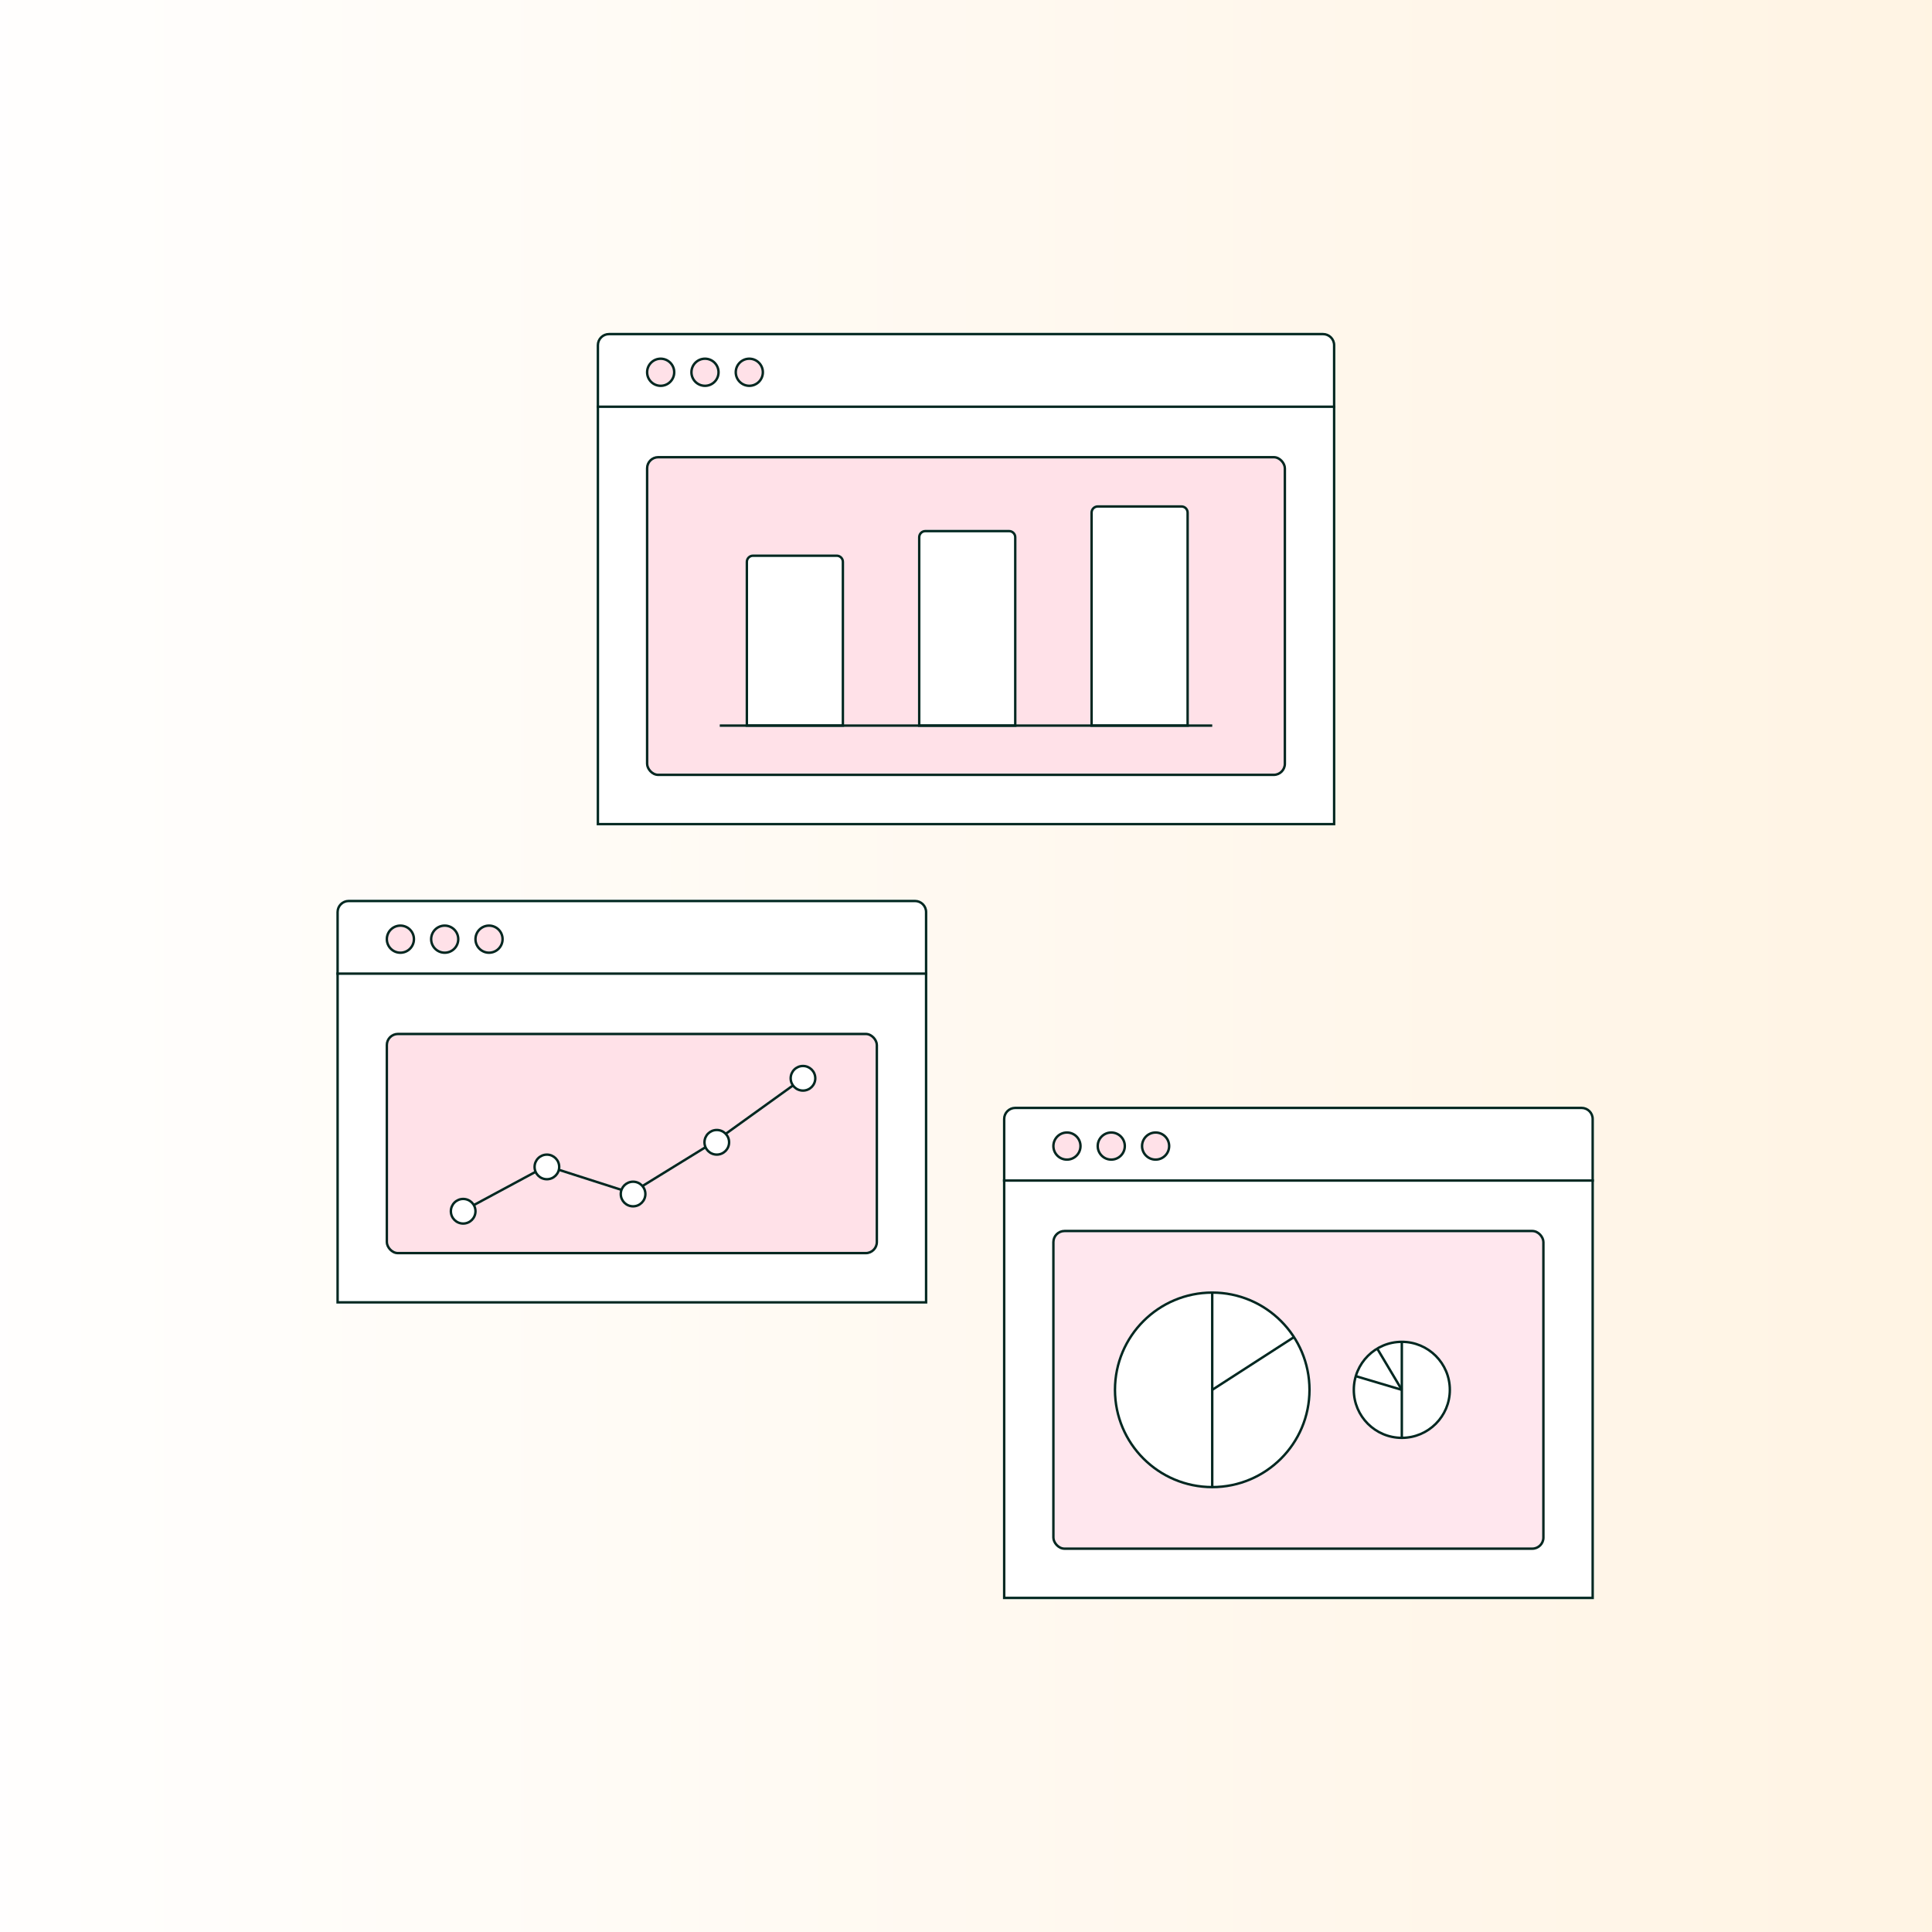 <?xml version="1.0" encoding="UTF-8"?>
<svg id="Layer_1" data-name="Layer 1" xmlns="http://www.w3.org/2000/svg" xmlns:xlink="http://www.w3.org/1999/xlink" viewBox="0 0 1000 1000">
  <rect x="0" y="0" width="1000" height="1000" fill="#808080" stroke="none"/>
  <defs>
    <style>
      .cls-1 {
        fill: url(#linear-gradient);
      }

      .cls-2 {
        fill: #fff;
      }

      .cls-3 {
        fill: #ffe1e8;
      }

      .cls-4 {
        fill: #ffe7ee;
      }

      .cls-5 {
        fill: none;
        stroke: #002720;
        stroke-width: 1.25px;
      }
    </style>
    <linearGradient id="linear-gradient" x1="-53.43" y1="500" x2="1053.43" y2="500" gradientUnits="userSpaceOnUse">
      <stop offset="0" stop-color="#fff"/>
      <stop offset="1" stop-color="#fff3e2"/>
    </linearGradient>
  </defs>
  <rect class="cls-1" x="-53.43" y="-32.61" width="1106.86" height="1065.23" rx="30" ry="30"/>
  <g id="Group_4677" data-name="Group 4677">
    <g id="Rectangle_346" data-name="Rectangle 346">
      <path class="cls-2" d="m315.2,172.29h369.6c3.52,0,6.37,2.85,6.37,6.37v248.53h-382.35v-248.53c0-3.52,2.85-6.37,6.37-6.37Z"/>
      <path class="cls-5" d="m315.2,172.93h369.6c3.17,0,5.74,2.57,5.74,5.74v247.89h-381.07v-247.89c0-3.17,2.57-5.74,5.74-5.74Z"/>
    </g>
    <g id="Group_4610" data-name="Group 4610">
      <g id="Ellipse_2978" data-name="Ellipse 2978">
        <circle class="cls-3" cx="341.96" cy="192.68" r="7.65"/>
        <circle class="cls-5" cx="341.96" cy="192.68" r="7.01"/>
      </g>
      <g id="Ellipse_2979" data-name="Ellipse 2979">
        <circle class="cls-3" cx="364.9" cy="192.68" r="7.65"/>
        <circle class="cls-5" cx="364.9" cy="192.68" r="7.01"/>
      </g>
      <g id="Ellipse_2980" data-name="Ellipse 2980">
        <circle class="cls-3" cx="387.84" cy="192.68" r="7.65"/>
        <circle class="cls-5" cx="387.84" cy="192.68" r="7.01"/>
      </g>
    </g>
    <line id="Line_188" data-name="Line 188" class="cls-5" x1="308.83" y1="210.52" x2="691.17" y2="210.52"/>
    <g id="Rectangle_360" data-name="Rectangle 360">
      <rect class="cls-3" x="334.32" y="236.01" width="331.37" height="165.68" rx="6.37" ry="6.37"/>
      <rect class="cls-5" x="334.95" y="236.65" width="330.09" height="164.41" rx="5.74" ry="5.74"/>
    </g>
    <g id="Group_4617" data-name="Group 4617">
      <g id="Group_4612" data-name="Group 4612">
        <g id="Group_4683" data-name="Group 4683">
          <g id="Rectangle_362" data-name="Rectangle 362">
            <path class="cls-2" d="m568.19,261.5h43.33c2.11,0,3.82,1.71,3.82,3.82v110.88h-50.98v-110.88c0-2.11,1.71-3.82,3.82-3.82Z"/>
            <path class="cls-5" d="m568.19,262.14h43.33c1.76,0,3.19,1.43,3.19,3.19v110.24h-49.71v-110.24c0-1.76,1.43-3.19,3.19-3.19Z"/>
          </g>
          <g id="Rectangle_361" data-name="Rectangle 361">
            <path class="cls-2" d="m478.97,274.25h43.33c2.11,0,3.82,1.71,3.82,3.82v98.14h-50.98v-98.14c0-2.11,1.71-3.82,3.82-3.82Z"/>
            <path class="cls-5" d="m478.97,274.89h43.33c1.76,0,3.19,1.43,3.19,3.19v97.5h-49.71v-97.5c0-1.76,1.43-3.19,3.19-3.19Z"/>
          </g>
          <g id="Rectangle_358" data-name="Rectangle 358">
            <path class="cls-2" d="m389.76,286.99h43.33c2.11,0,3.82,1.71,3.82,3.82v85.39h-50.98v-85.39c0-2.11,1.71-3.82,3.82-3.82Z"/>
            <path class="cls-5" d="m389.76,287.63h43.33c1.76,0,3.19,1.43,3.19,3.19v84.75h-49.71v-84.75c0-1.76,1.43-3.19,3.19-3.19Z"/>
          </g>
        </g>
      </g>
      <line id="Line_189" data-name="Line 189" class="cls-5" x1="372.55" y1="375.57" x2="627.45" y2="375.57"/>
    </g>
  </g>
  <g id="Group_4681" data-name="Group 4681">
    <g id="Rectangle_346-2" data-name="Rectangle 346-2">
      <path class="cls-2" d="m525.49,572.81h293.13c3.52,0,6.37,2.85,6.37,6.37v248.53h-305.88v-248.53c0-3.52,2.85-6.37,6.37-6.37Z"/>
      <path class="cls-5" d="m525.49,573.45h293.13c3.17,0,5.74,2.57,5.74,5.74v247.89h-304.6v-247.89c0-3.17,2.57-5.74,5.74-5.74Z"/>
    </g>
    <g id="Group_4610-2" data-name="Group 4610-2">
      <g id="Ellipse_2978-2" data-name="Ellipse 2978-2">
        <circle class="cls-3" cx="552.25" cy="593.2" r="7.65"/>
        <circle class="cls-5" cx="552.25" cy="593.2" r="7.01"/>
      </g>
      <g id="Ellipse_2979-2" data-name="Ellipse 2979-2">
        <circle class="cls-3" cx="575.19" cy="593.2" r="7.65"/>
        <circle class="cls-5" cx="575.19" cy="593.2" r="7.01"/>
      </g>
      <g id="Ellipse_2980-2" data-name="Ellipse 2980-2">
        <circle class="cls-3" cx="598.14" cy="593.2" r="7.65"/>
        <circle class="cls-5" cx="598.14" cy="593.2" r="7.01"/>
      </g>
    </g>
    <line id="Line_188-2" data-name="Line 188-2" class="cls-5" x1="519.12" y1="611.05" x2="824.99" y2="611.05"/>
    <g id="Rectangle_360-2" data-name="Rectangle 360-2">
      <rect class="cls-4" x="544.61" y="636.54" width="254.9" height="165.68" rx="6.37" ry="6.37"/>
      <rect class="cls-5" x="545.24" y="637.17" width="253.62" height="164.41" rx="5.74" ry="5.74"/>
    </g>
    <g id="Group_4679" data-name="Group 4679">
      <g id="Ellipse_2984" data-name="Ellipse 2984">
        <ellipse class="cls-2" cx="627.45" cy="719.38" rx="50.98" ry="50.34"/>
        <circle class="cls-5" cx="627.45" cy="719.38" r="50.34"/>
      </g>
      <line id="Line_199" data-name="Line 199" class="cls-5" x1="627.45" y1="669.08" x2="627.45" y2="769.72"/>
      <line id="Line_200" data-name="Line 200" class="cls-5" x1="627.45" y1="719.38" x2="669.59" y2="692.19"/>
    </g>
    <g id="Group_4680" data-name="Group 4680">
      <g id="Ellipse_2984-2" data-name="Ellipse 2984-2">
        <ellipse class="cls-2" cx="725.58" cy="719.38" rx="25.17" ry="24.85"/>
        <circle class="cls-5" cx="725.58" cy="719.38" r="24.85"/>
      </g>
      <line id="Line_199-2" data-name="Line 199-2" class="cls-5" x1="725.58" y1="744.53" x2="725.58" y2="694.53"/>
      <line id="Line_200-2" data-name="Line 200-2" class="cls-5" x1="725.58" y1="719.38" x2="702.01" y2="712.37"/>
      <line id="Line_201" data-name="Line 201" class="cls-5" x1="725.58" y1="719.38" x2="712.85" y2="698.03"/>
    </g>
  </g>
  <g id="Group_4682" data-name="Group 4682">
    <g id="Rectangle_346-3" data-name="Rectangle 346-3">
      <path class="cls-2" d="m180.47,465.72h293.13c3.52,0,6.37,2.85,6.37,6.37v202.64H174.1v-202.64c0-3.52,2.85-6.37,6.37-6.37Z"/>
      <path class="cls-5" d="m180.47,466.35h293.13c3.17,0,5.74,2.57,5.74,5.74v202.01H174.74v-202.01c0-3.17,2.57-5.74,5.74-5.74Z"/>
    </g>
    <g id="Group_4610-3" data-name="Group 4610-3">
      <g id="Ellipse_2978-3" data-name="Ellipse 2978-3">
        <circle class="cls-3" cx="207.24" cy="486.11" r="7.65"/>
        <circle class="cls-5" cx="207.24" cy="486.11" r="7.01"/>
      </g>
      <g id="Ellipse_2979-3" data-name="Ellipse 2979-3">
        <circle class="cls-3" cx="230.18" cy="486.11" r="7.65"/>
        <circle class="cls-5" cx="230.18" cy="486.11" r="7.01"/>
      </g>
      <g id="Ellipse_2980-3" data-name="Ellipse 2980-3">
        <circle class="cls-3" cx="253.12" cy="486.11" r="7.65"/>
        <circle class="cls-5" cx="253.12" cy="486.11" r="7.01"/>
      </g>
    </g>
    <line id="Line_188-3" data-name="Line 188-3" class="cls-5" x1="174.1" y1="503.95" x2="479.98" y2="503.95"/>
    <g id="Rectangle_360-3" data-name="Rectangle 360-3">
      <rect class="cls-3" x="199.59" y="534.54" width="254.9" height="114.7" rx="6.37" ry="6.37"/>
      <rect class="cls-5" x="200.23" y="535.18" width="253.62" height="113.43" rx="5.74" ry="5.74"/>
    </g>
    <g id="Group_4684" data-name="Group 4684">
      <path id="Path_25824" data-name="Path 25824" class="cls-5" d="m238.6,627.32l44.32-23.86,43.77,14.03,44.46-27.39,45.11-32.46"/>
      <g id="Group_4685" data-name="Group 4685">
        <g id="Ellipse_2985" data-name="Ellipse 2985">
          <circle class="cls-2" cx="239.74" cy="626.94" r="6.37"/>
          <circle class="cls-5" cx="239.74" cy="626.94" r="6.37"/>
        </g>
        <g id="Ellipse_2986" data-name="Ellipse 2986">
          <circle class="cls-2" cx="283.07" cy="604" r="6.37"/>
          <circle class="cls-5" cx="283.07" cy="604" r="6.37"/>
        </g>
        <g id="Ellipse_2987" data-name="Ellipse 2987">
          <circle class="cls-2" cx="327.68" cy="618.02" r="6.37"/>
          <circle class="cls-5" cx="327.68" cy="618.02" r="6.37"/>
        </g>
        <g id="Ellipse_2988" data-name="Ellipse 2988">
          <circle class="cls-2" cx="371.01" cy="591.25" r="6.37"/>
          <circle class="cls-5" cx="371.01" cy="591.25" r="6.37"/>
        </g>
        <g id="Ellipse_2989" data-name="Ellipse 2989">
          <circle class="cls-2" cx="415.62" cy="558.12" r="6.37"/>
          <circle class="cls-5" cx="415.62" cy="558.12" r="6.37"/>
        </g>
      </g>
    </g>
  </g>
</svg>